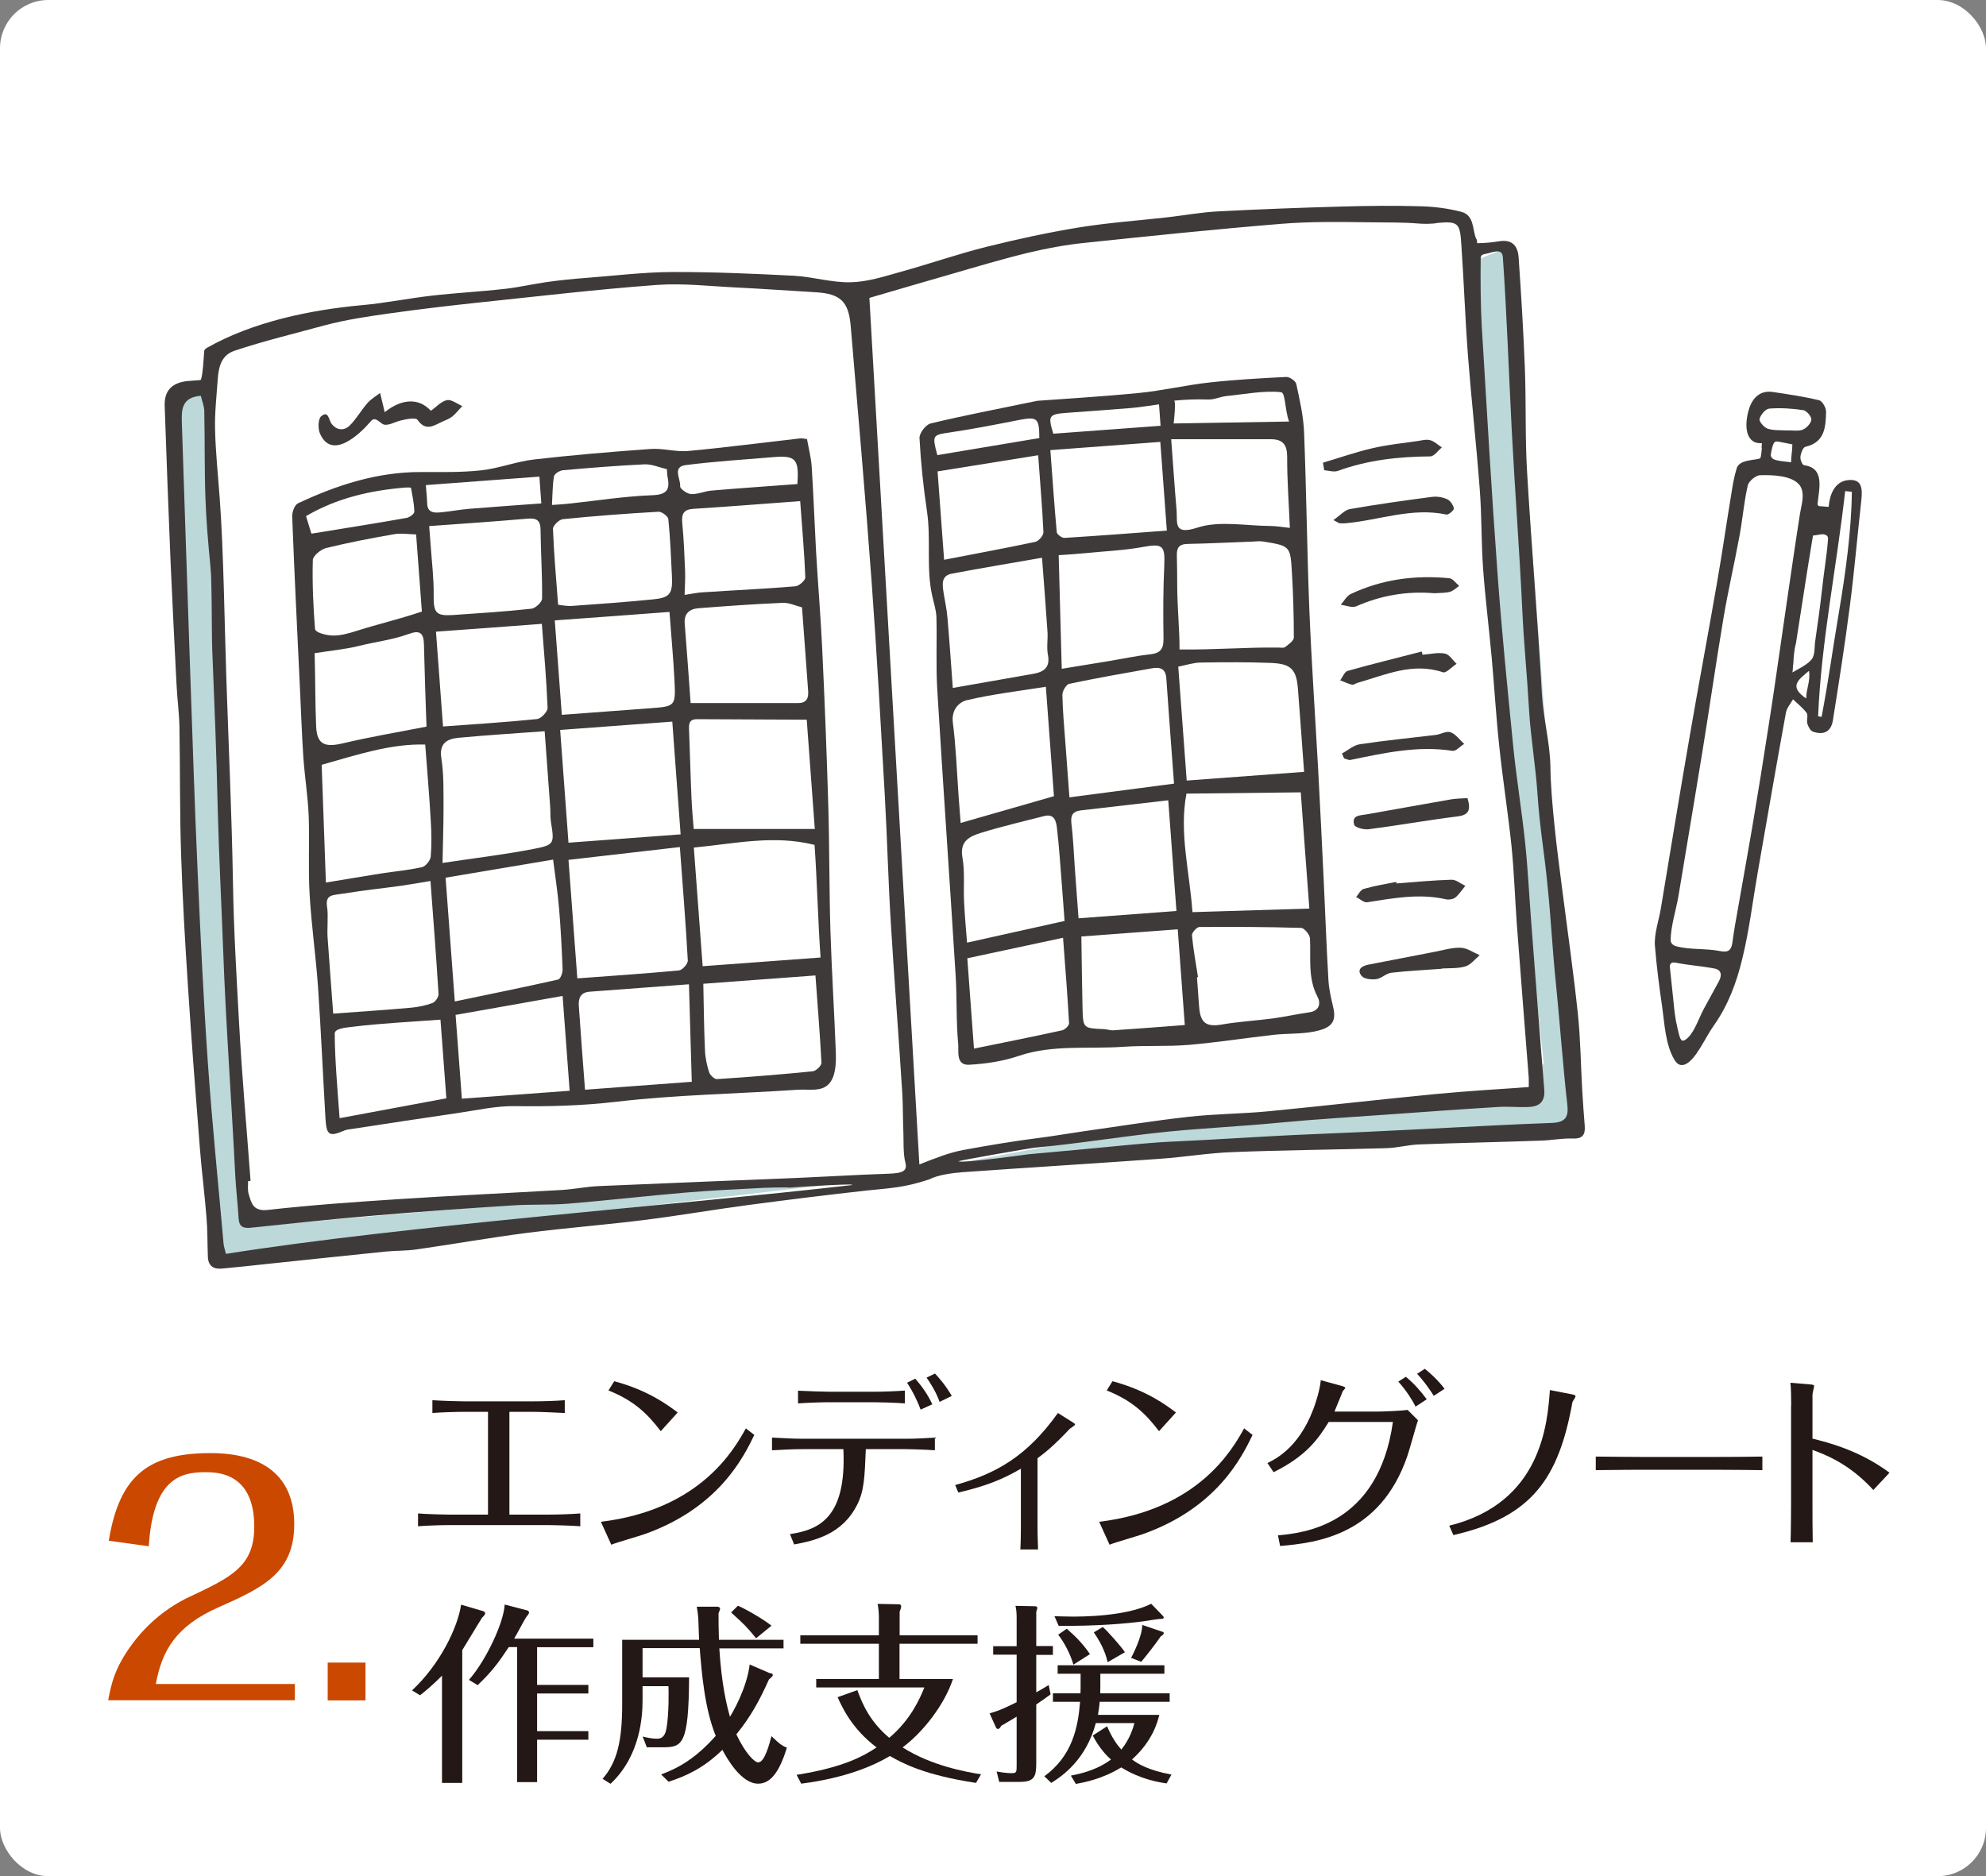 <?xml version="1.0" encoding="UTF-8"?>
<svg xmlns="http://www.w3.org/2000/svg" id="_レイヤー_2" data-name="レイヤー 2" viewBox="0 0 154.97 146.43">
  <rect x="0" y="0" width="154.97" height="146.43" fill="#808080" stroke="none"/>
  <defs>
    <style>
      .cls-1 {
        fill: #cb4800;
      }

      .cls-2 {
        fill: #3e3a39;
      }

      .cls-3 {
        fill: #231815;
      }

      .cls-4 {
        fill: #fff;
      }

      .cls-5 {
        fill: #bcd8d9;
      }
    </style>
  </defs>
  <g id="_制作レイヤー" data-name="制作レイヤー">
    <rect class="cls-4" width="154.97" height="146.43" rx="3.77" ry="3.77"></rect>
    <g>
      <path class="cls-1" d="M8.44,132.71c.24-1.27.5-2.54,1.87-4.39,1.73-2.35,3.82-3.38,4.39-3.65,3.34-1.58,5.14-2.4,5.14-5.52,0-4.25-2.93-4.25-3.84-4.25-1.82,0-4.06.43-4.39,5.78l-3.12-.43c.82-5.06,3.07-6.84,7.94-6.84,4.1,0,6.53,1.8,6.53,5.54s-2.33,4.92-5.88,6.48c-3.38,1.49-4.44,3.41-4.92,6h10.85v1.27h-14.57Z"></path>
      <path class="cls-1" d="M28.52,132.71h-2.95v-2.95h2.95v2.95Z"></path>
    </g>
    <g>
      <path class="cls-3" d="M38.09,110.19h-1.92c-.62,0-1.84.04-2.43.09v-1c.84.06,2.17.09,2.43.09h5.47c.69,0,1.75-.03,2.43-.09v1c-.81-.04-1.95-.09-2.44-.09h-1.88v8.02h3.15c.67,0,1.74-.04,2.38-.09v1c-.69-.06-2.22-.09-2.37-.09h-7.94c-.64,0-1.75.04-2.35.09v-1c.67.06,2.24.09,2.35.09h3.11v-8.02Z"></path>
      <path class="cls-3" d="M58.86,111.99c-.81,1.67-2.73,5.67-8.55,7.74-.38.14-2.22.66-2.61.83l-.81-1.79c7.68-.93,10.35-5.55,11.31-7.29l.66.51ZM51.56,111.7c-1.08-1.42-2.13-2.4-4.08-3.18l.45-.72c2.7.72,4.26,1.92,4.95,2.44l-1.32,1.46Z"></path>
      <path class="cls-3" d="M61.65,119.73c2.31-.34,4.41-1.33,4.16-6.63h-3.17c-.79,0-1.6.05-2.4.09v-.99c.64.04,1.74.09,2.38.09h8.05c.76,0,1.51-.04,2.28-.09v.99c-.78-.06-2.05-.09-2.28-.09h-3.11c-.09,2.18-.12,3.24-.67,4.33-1.17,2.34-3.34,2.81-4.92,3.11l-.33-.81ZM70.61,109.53c-.76-.06-2.07-.09-2.37-.09h-3.5c-.71,0-1.8.04-2.47.09v-.99c.72.04,2.13.08,2.47.08h3.5c.63,0,1.74-.04,2.37-.09v1ZM71.84,110.02c-.19-.54-.6-1.41-1.06-2.1l.64-.32c.58.67.98,1.26,1.33,2l-.92.42ZM73.32,109.42c-.25-.72-.71-1.48-1.02-1.9l.66-.32c.32.35.83.92,1.31,1.75l-.95.46Z"></path>
      <path class="cls-3" d="M74.54,115.9c3.13-.86,5.59-2.22,8.01-5.62l1.21.76s.13.09.13.13c0,.09-.38.3-.43.36-1.2,1.28-1.95,1.88-2.5,2.28v5.53c0,.14.01.75.04,1.59h-1.38c.03-.48.04-1.39.04-1.56v-4.74c-1.41.81-2.57,1.31-4.88,1.86l-.25-.6Z"></path>
      <path class="cls-3" d="M97.74,111.99c-.81,1.67-2.73,5.67-8.55,7.74-.38.14-2.22.66-2.61.83l-.81-1.79c7.68-.93,10.35-5.55,11.31-7.29l.66.51ZM90.44,111.7c-1.08-1.42-2.13-2.4-4.08-3.18l.45-.72c2.7.72,4.26,1.92,4.95,2.44l-1.32,1.46Z"></path>
      <path class="cls-3" d="M98.91,114.18c.7-.34,2.7-1.35,3.79-4.84.15-.46.33-1.17.36-1.62l1.65.45c.15.04.27.11.27.15s-.18.22-.21.27c-.1.29-.5,1.21-.64,1.58h3.28c.51,0,1.94-.06,2.43-.13l.81.81c-.15.39-.67,2.34-.83,2.78-2.12,6.19-7.05,6.78-9.93,7.03l-.17-.83c1.91-.18,7.83-.72,8.97-8.85h-5.01c-.88,1.44-1.83,2.69-4.3,3.92l-.48-.71ZM109.71,107.46c.63.53,1.12,1.07,1.62,1.75l-.87.57c-.22-.45-.73-1.27-1.35-1.95l.6-.38ZM111.18,106.83c.4.32,1.02.87,1.54,1.56l-.84.55c-.36-.58-.82-1.2-1.3-1.72l.6-.39Z"></path>
      <path class="cls-3" d="M113.1,119.07c7.18-1.77,7.65-7.96,7.84-10.58l1.75.34c.14.03.25.06.25.15,0,.08-.22.38-.24.45-1.08,5.98-3.17,8.97-9.29,10.38l-.33-.75Z"></path>
      <path class="cls-3" d="M124.52,113.68c.93.01,2.67.03,3.67.03h5.64c1.12,0,2.59-.01,3.69-.03v1.06c-.45-.01-2.79-.03-3.67-.03h-5.64c-.16,0-1.75,0-3.69.03v-1.06Z"></path>
      <path class="cls-3" d="M139.77,109.69c0-.48-.01-1.32-.06-1.77l1.54.13c.08,0,.31.03.31.1,0,.11-.13.58-.13.71v3.42c1.16.29,3.65.9,6.01,2.66l-1.26,1.35c-1.9-2.08-3.78-2.77-4.75-3.13v4.12c0,1.06,0,2.04.02,3.09h-1.73c.03-.92.04-2.64.04-3.11v-7.57Z"></path>
      <path class="cls-3" d="M36.05,139.15h-1.56v-8.37c-.71.72-1.26,1.17-1.71,1.53l-.63-.38c2.17-2.01,3.57-4.91,3.83-6.69l1.74.51c.09.03.14.12.14.17,0,.09-.15.25-.25.34-.05.06-1.29,2.14-1.54,2.53v10.35ZM36.59,131.11c1.37-1.56,2.73-4.51,2.79-5.88l1.77.46c.08.01.13.09.13.17,0,.09-.13.24-.24.38-.04.04-.76,1.39-.92,1.65h6.18v.67h-4.39v2.94h4v.67h-4v2.94h4v.67h-4v3.31h-1.56v-10.54h-.65c-.81,1.23-1.35,1.95-2.43,2.97l-.69-.42Z"></path>
      <path class="cls-3" d="M60.15,130.57c.09.03.15.09.15.17s-.03.1-.3.34c-.72,1.61-1.41,2.89-2.54,4.28.71,1.51,1.43,2.19,1.7,2.19.51,0,.87-1.42,1.04-2.05.67.66.9.78,1.2.9-.58,1.92-1.29,2.81-2.24,2.81-1.35,0-2.47-2.04-2.79-2.64-1.48,1.44-2.83,2.04-4.2,2.49l-.58-.57c1.37-.51,2.69-1.25,4.26-3.01-.87-2.14-1.1-4.95-1.25-6.85h-4.46v2.28h3.63c-.03,5.29-.53,5.46-2.07,5.46h-1.23l-.32-.84c.33.09.75.17,1.1.17.28,0,.61-.06.75-.76.21-1.14.18-3.12.16-3.34h-2.02v1.08c0,1.11-.11,4.31-2.5,6.54l-.62-.39c1.14-1.3,1.53-2.97,1.53-5.83v-5.02h6c-.02-.25-.04-1.41-.06-1.65-.04-.5-.08-.69-.12-.93h1.61c.13.01.21.06.21.17,0,.04-.06.19-.12.34,0,.66,0,1.25.03,2.07h5.04v.67h-5.01c.17,2.79.58,4.47.83,5.34.15-.24,1.3-2.15,1.54-4.08l1.65.71ZM59,127.86c-.75-.92-.96-1.11-1.95-2.01l.53-.53c.64.27,2.01,1.07,2.62,1.56l-1.2.98Z"></path>
      <path class="cls-3" d="M76.28,127.63v.66h-6.09v2.75h4.17c-.66,2.01-2.34,4.16-3.93,5.34,2.27,1.44,4.94,1.91,6.12,2.1l-.39.67c-3.96-.6-5.7-1.51-6.72-2.1-1.2.72-3.36,1.7-6.92,2.16l-.36-.69c3.62-.57,5.21-1.45,6.24-2.14-1.93-1.46-2.68-3.12-3.04-3.92l1.54-.55c.43,1.2,1.04,2.5,2.49,3.72,1.68-1.41,2.4-3.09,2.74-3.93h-8.44v-.66h4.89v-2.75h-6.13v-.66h6.13v-1.39c0-.39-.03-.72-.1-1.06l1.67.03c.06,0,.17.04.17.15,0,.08-.04.25-.12.43v1.84h6.09Z"></path>
      <path class="cls-3" d="M82.16,128.5v.66h-1.3v2.92c.5-.27.73-.42.97-.57l.15.73c-.44.32-.5.36-1.12.79v4.53c0,1.06-.11,1.51-1.29,1.51h-1.6l-.2-.81c.69.13,1.12.13,1.2.13.36,0,.36-.12.36-.62v-3.79c-.5.3-.9.54-1.2.71-.09.15-.15.25-.27.25-.08,0-.13-.09-.15-.13l-.49-1.09c.75-.2,1.39-.51,2.11-.87v-3.71h-1.83v-.66h1.83v-2.21c0-.46-.04-.72-.09-.94l1.47.03c.15,0,.23.03.23.13,0,.08-.04.19-.08.31v2.67h1.3ZM81.48,138.64c2.19-1.59,2.64-3.81,2.8-5.82h-2.12v-.66h2.15c0-.12.01-.3.01-.43v-1.1h-1.79v-.66h8.33v.66h-5v1.07c0,.13,0,.25-.01.46h5.42v.66h-5.46c-.04.51-.11.78-.13,1.02h4.78c-.12.5-.5,2.03-2.13,3.48.46.34,1.26.84,3.08,1.18l-.38.69c-.6-.09-2.05-.32-3.54-1.25-1.49.92-2.94,1.18-3.54,1.29l-.39-.65c1.14-.21,2.23-.58,3.13-1.25-.33-.3-.92-.9-1.42-1.88l1.12-.72c.39.93.81,1.49,1.11,1.82.69-.87.93-1.73,1.02-2.07h-3.01c-.77,2.85-2.58,4.11-3.48,4.67l-.55-.53ZM90.72,126.1c.06.06.09.09.09.13,0,.12-.14.12-.27.12-.17,0-1.06.15-1.26.18-1.44.2-3.86.39-6.67.36l-.33-.75c.32,0,.75.03,1.35.03.74,0,4.23,0,6.2-1l.9.93ZM83.25,127.12c.87.77,1.32,1.28,1.8,1.98l-1.29.82c-.27-.91-.75-1.78-1.19-2.34l.67-.46ZM86.06,126.99c.38.33,1.44,1.53,1.72,1.96l-1.35.78c-.09-.39-.3-1.21-1.08-2.33l.71-.42ZM90.69,127.35c.06.01.12.04.12.12s-.09.15-.24.25c-.3.45-1.14,1.54-1.52,1.98l-.79-.31c.06-.09.89-1.7.87-2.57l1.56.53Z"></path>
    </g>
    <path class="cls-2" d="M137.46,34.97c0-.13.02-.25.02-.38-.24.01-.5-.02-.7-.16-.75-.52-.51-1.95-.26-2.64.29-.79.87-1.33,1.79-1.2,1.22.18,2.44.36,3.64.65.25.06.55.59.54.9-.03,1.17-.08,2.38-1.61,2.73-.19.04-.36.5-.39.78-.03.22.15.65.29.66,1.62.22,1.17,1.8,1.05,2.98,0,.05,0,.1.02.14.04.07.13.08.2.08.21.02.43.03.64.05.08-.93.45-1.98,1.52-2.09,1.02-.1,1.15.54,1.03,1.6-.31,2.76-.54,5.52-.9,8.27-.38,2.97-.85,5.94-1.32,8.9-.14.87-.73,1.16-1.56.86-.2-.07-.36-.39-.43-.62-.08-.26.08-.64-.05-.83-.29-.4-.71-.72-1.07-1.07-.19.34-.48.67-.55,1.03-.76,4.17-1.48,8.34-2.21,12.52-.39,2.24-.66,4.51-1.2,6.71-.44,1.83-1.1,3.62-2.22,5.2-.69.97-1.38,2.65-2.23,3.03-.12.05-.26.07-.39.04-.21-.05-.35-.23-.46-.41-.7-1.19-.76-2.79-.95-4.13-.23-1.56-.43-3.13-.56-4.7-.09-.99.31-2.02.47-3.04.75-4.5,1.48-9,2.26-13.49.69-4.01,1.45-8.01,2.14-12.03.39-2.24.71-4.48,1.08-6.72.11-.69.22-1.39.43-2.05.2-.62,1.16-.61,1.67-.72.05-.01.11-.02.15-.06.05-.05.06-.12.07-.19.03-.21.06-.41.07-.62ZM140.64,38.38c-.03-.18-.1-.35-.2-.5-.59-.79-2.21-.82-3.09-.79-.34,0-.89.46-.97.8-.3,1.3-.4,2.64-.65,3.96-.39,2.12-.88,4.23-1.24,6.36-.58,3.44-1.07,6.89-1.63,10.33-.41,2.54-.84,5.08-1.26,7.62-.21,1.24-.41,2.48-.62,3.72-.18,1.11-.61,2.39-.62,3.5,0,.22.19.4.4.46,1.07.31,2.34.16,3.46.39.69.14.89-.11.97-.73.11-.88.28-1.75.43-2.62.37-2.13.76-4.25,1.12-6.38.44-2.6.86-5.21,1.26-7.82.34-2.15.65-4.31.96-6.47.34-2.33.67-4.67,1.02-7,.15-1.03.31-2.06.47-3.09.08-.51.29-1.18.19-1.74ZM141.87,55.9c.09.02.18.03.27.05.55-2.88.87-5.32,1.36-8.21.5-2.95.98-6.38,1-9.36-.17-.02-.34-.03-.52-.05-.65,5.86-1.86,11.66-2.11,17.57ZM131.26,81.21c.11.04.26-.03.49-.26.51-.52.84-1.54,1.19-2.19.4-.73.79-1.46,1.19-2.18.25-.46.2-.89-.35-.99-.99-.19-2-.25-2.98-.45-.15-.03-.33-.05-.43.07-.08.09-.07.22-.06.34.09.86.18,1.72.27,2.58.07.7.14,1.4.31,2.08.12.5.19.93.38,1ZM139.92,51.86c-.01.21-.03.41-.05.62.43-.26,1.16-.6,1.48-1,.3-.37.22-.97.29-1.43.17-1.18.38-2.64.51-3.83.2-1.84.38-2.7.49-4.1,0-.08.01-.17-.03-.24-.04-.08-.12-.12-.2-.15-.24-.1-.68.07-.94.06-.26,1.56-.51,3.13-.75,4.69-.19,1.24-.38,2.48-.58,3.73-.15.53-.18,1.09-.21,1.65ZM139.29,33.59c.62-.01,1.06.08,1.39-.06.29-.12.64-.5.66-.78.02-.24-.37-.7-.63-.74-.87-.13-1.77-.19-2.65-.12-.29.02-.68.48-.76.81-.05.2.36.67.64.76.49.15,1.05.11,1.35.13ZM139.76,36.09c0-.47.1-.93.1-1.41-.34-.07-.68-.13-1.02-.2-.11-.02-.22-.04-.32,0-.2.08-.31.8-.34.99-.03.18.12.34.28.4.35.13.92.15,1.29.21ZM140.85,52.62c-.38.31-.81.7-.63,1.15.11.28.47.59.72.74,0-.75.34-1.34.22-2.15-.09.08-.2.16-.32.26Z"></path>
    <g>
      <path class="cls-5" d="M14.12,30.77l1.79-.38,1.53,40.47,1.4,22.72s-.57,2.54.74,2.23,41.39-3.5,41.39-3.5h4.98l-34.98,4.09-13.02,2.17-1.02-1.02-3.96-64.98,1.15-1.79Z"></path>
      <polygon class="cls-5" points="115.54 20.16 117.14 19.53 117.91 20.94 122.25 78.77 123.02 88.21 73.49 91.02 89.19 88.09 119.29 84.85 120.46 82.98 116.51 46.47 114.97 20.17 115.54 20.16"></polygon>
      <g>
        <path class="cls-2" d="M15.64,29.66c.16-.02.27-1.9.28-2.07,0-.1,0-.22.06-.3.05-.07.13-.12.2-.16,3.56-2.01,8-2.94,12.04-3.31,1.82-.16,3.61-.53,5.43-.74,1.92-.22,3.86-.32,5.79-.54,1.09-.12,2.16-.38,3.25-.53,1.05-.15,2.1-.25,3.16-.33,2.2-.17,4.4-.44,6.6-.45,3.16-.01,6.33.13,9.49.29,1.49.08,2.97.55,4.45.51,1.31-.03,2.63-.46,3.91-.82,2.21-.61,4.39-1.37,6.61-1.93,2.41-.6,4.84-1.13,7.29-1.53,2.28-.37,4.59-.53,6.89-.79,1.31-.15,2.61-.39,3.93-.46,3.23-.17,6.46-.29,9.69-.38,2.06-.06,4.13-.08,6.19-.02,1.05.03,2.11.17,3.12.43,1,.26.87,1.3,1.14,2.05.02.04.04.09.07.11.04.02,0,.29.05.29.57,0,1.14-.06,1.71-.15,1.05-.17,1.45.41,1.51,1.26.2,2.9.38,5.81.49,8.71.1,2.67.01,5.36.17,8.03.34,5.8.83,11.59,1.16,17.4.11,1.86.63,3.74.66,5.61.02,1.51.16,3.01.31,4.51.18,1.79.42,3.57.65,5.36.4,3.13.85,6.25,1.18,9.39.21,1.97.23,3.96.34,5.94.05.95.13,1.9.2,2.85.05.69-.19,1-.95.97-.8-.03-1.6.13-2.41.16-2.94.11-6.64.18-9.57.3-.84.03-1.68.26-2.52.29-4.03.12-8.06.15-12.08.31-1.87.07-3.73.39-5.61.52-5.15.37-10.29.68-15.44,1.05-.8.06-1.9.21-2.58.56-1.94.65-3.1.68-4.81.86-3.11.34-6.22.73-9.32,1.14-2.71.36-5.41.83-8.13,1.17-3.03.38-6.07.61-9.1,1-2.88.37-5.74.88-8.62,1.29-.8.12-1.62.09-2.42.17-3.07.31-6.13.64-9.2.96-1.2.13-2.4.26-3.6.37-.66.06-1.06-.23-1.08-.93-.04-1.03-.02-2.06-.11-3.09-.14-1.78-.37-3.54-.51-5.32-.33-4.16-.65-8.31-.92-12.47-.23-3.51-.44-7.02-.55-10.53-.11-3.3-.07-6.61-.13-9.92-.02-1.14-.18-2.27-.23-3.4-.16-3.16-.32-6.31-.46-9.47-.17-4.07-.32-8.14-.46-12.2-.04-1.19.56-1.81,1.78-1.94.32-.03.65-.05,1.03-.08ZM119.29,84.85c0-.23.01-.48,0-.73-.31-3.99-.63-7.99-.93-11.98-.15-2.05-.21-4.1-.42-6.15-.27-2.58-.68-5.15-.95-7.74-.25-2.3-.38-4.61-.59-6.91-.21-2.31-.5-4.62-.67-6.93-.15-2.05-.1-4.12-.26-6.17-.26-3.48-.65-6.96-.92-10.44-.22-2.9-.32-5.81-.52-8.71-.11-1.64-.2-1.85-1.88-1.69-.26.08-1.12.08-1.4.05-1.37-.11-2.48-.08-3.85-.1-2.31-.03-4.63-.07-6.93.12-5.13.42-10.26.95-15.38,1.49-1.45.15-2.91.42-4.33.76-2.03.49-4.03,1.09-6.03,1.67-2.1.6-4.19,1.22-6.39,1.86.65,11.32,1.3,22.54,1.94,33.76.65,11.22,1.3,22.45,1.96,33.87,1.37-.54,2.31-.91,3.39-1.12,1.94-.36,3.99-.7,5.95-.95,1.12-.14,2.24-.34,3.36-.5,2.77-.39,5.54-.84,8.33-1.15,2.07-.23,4.16-.23,6.23-.43,4.33-.42,8.65-.92,12.98-1.34,2.39-.23,4.79-.37,7.33-.55ZM19.53,92.17c-.06,0-.12,0-.17.01,0,.33-.05.68.04.99.21.73.35,1.39,1.5,1.26,3.38-.38,6.78-.62,10.18-.84,4.26-.28,8.53-.47,12.8-.72.95-.06,1.89-.26,2.84-.3,5.32-.23,10.65-.44,15.98-.66,2.08-.09,4.15-.22,6.23-.29,1.23-.04,1.93-.07,1.72-.87-.19-.72-.13-1.69-.16-2.43-.04-.87-.03-2.08-.08-2.94-.28-4.46-.63-8.91-.9-13.37-.2-3.26-.28-6.52-.46-9.78-.32-5.58-.62-11.16-1.03-16.73-.49-6.69-1.07-13.38-1.64-20.07-.16-1.92-.83-2.51-2.73-2.62-2.05-.12-4.1-.27-6.15-.37-2.09-.1-4.2-.35-6.27-.2-4.6.34-9.18.88-13.76,1.36-2.36.25-4.73.53-7.08.86-1.7.24-3.4.49-5.05.93-2.25.61-4.82,1.24-7.03,1.98-.98.33-1.25,1.15-1.32,2.23-.09,1.29-.24,2.59-.21,3.88.04,1.79.23,3.57.36,5.36.31,4.07.38,9.99.52,14.06.2,5.98.41,10.12.52,16.1.06,3.64.28,7.29.48,10.93.22,4.08.59,8.15.89,12.23ZM66.49,92.47c0-.1-4.16.16-4.91.22-.16-.04-1.92.01-2.07.02-2.02.11-4.04.2-6.05.37-3.03.26-6.06.61-9.09.86-1.46.12-2.94.04-4.41.14-3.7.24-7.39.5-11.09.82-3.1.26-6.19.6-9.29.92-.58.06-.92-.06-.96-.72-.07-1.16-.21-2.33-.27-3.49-.29-5.85-.73-11.7-.94-17.55-.13-3.45-.33-7.43-.42-10.88-.12-5.15-.23-7.38-.43-12.52-.05-1.35-.01-5.08-.14-6.44-.17-1.78-.33-3.57-.39-5.36-.08-2.25-.04-4.51-.09-6.76,0-.41-.18-.82-.27-1.21-1.52.12-1.51,1.12-1.48,2.11.1,3.12.21,6.23.31,9.35.12,3.45.23,6.9.35,10.35.18,5.1.34,10.2.57,15.29.22,4.94.45,9.88.79,14.82.33,4.77.82,9.53,1.24,14.3.02.17.08.34.18.75,14.06-2.22,34.75-3.75,48.85-5.37ZM74.8,90.64c.45.15,5.33-.54,5.43-.55,2.71-.25,5.42-.49,8.13-.76.62-.06,2.06-.18,2.68-.21,4.07-.18,7.31-.43,11.38-.6,2.68-.11,5.35-.23,8.03-.37,3.35-.17,7.3-.39,10.65-.51,1.05-.04,1.31-.46,1.2-1.43-.31-2.65-.61-6.7-.88-9.35-.29-2.78-.37-4.82-.65-7.61-.3-3.09-.6-4.35-.81-7.45-.13-1.91-.53-4.4-.64-6.31-.16-2.83-.41-5.16-.54-7.99-.2-4.29-.6-9.69-.82-13.98-.22-4.29-.39-9.15-.69-13.44-.04-.63-.54-.48-1.16-.31-.27.08-.57.05-.57.37-.02,1.57-.01,3.69.08,5.27.39,6.44.76,12.88,1.23,19.31.33,4.56.79,9.1,1.24,13.65.25,2.44.65,4.87.91,7.32.22,2.08.32,4.17.48,6.25.34,4.36.66,8.72,1.02,13.08.08,1-.4,1.35-1.26,1.38-.81.03-1.62-.06-2.42,0-2.77.17-5.54.37-8.31.57-2.93.21-5.86.38-8.78.66-2.67.26-5.82.42-8.49.68-3.69.37-6.88.93-10.57,1.27-.28.03-5.32.9-5.89,1.05Z"></path>
        <g>
          <path class="cls-2" d="M80.96,31.28c2.02-.15,4.97-.32,7.91-.61,1.85-.18,3.67-.62,5.52-.82,1.98-.22,3.98-.33,5.98-.43.26-.01.73.31.78.55.27,1.25.56,2.51.61,3.78.18,4.61.23,9.22.41,13.82.17,4.18.46,8.35.69,12.52.16,2.94.3,5.87.44,8.81.12,2.53.21,5.07.36,7.6.04.69.2,1.38.36,2.06.3,1.23-.13,1.69-1.53,1.96-1,.19-2.04.13-3.06.24-2.23.25-4.44.6-6.67.79-1.7.14-3.42.03-5.13.15-2.72.19-5.47-.19-8.14.71-1.23.42-2.57.62-3.87.69-1.05.06-.8-1.06-.85-1.62-.17-1.77-.09-3.57-.2-5.34-.46-7.42-.98-14.83-1.43-22.25-.12-1.9-.02-3.82-.07-5.73-.02-.57-.22-1.14-.34-1.71-.47-2.17-.07-4.39-.4-6.57-.28-1.88-.48-3.79-.58-5.69-.02-.38.49-1.05.87-1.14,2.47-.6,4.96-1.07,8.38-1.78ZM93.04,71.19c3.05-.09,6.01-.18,9.13-.28-.23-3.12-.45-6-.67-9.07-2.92.03-5.86.06-8.92.1-.58,3.06.24,6.03.47,9.25ZM101.76,60.24c-.16-2.13-.31-4.3-.48-6.47-.12-1.53-.54-1.97-2.11-2.03-1.82-.07-3.65-.06-5.47-.03-.55,0-1.1.19-1.76.32.22,3.02.44,5.89.66,8.89,2.95-.22,5.9-.44,9.17-.68ZM91.61,61.14c-.21-2.85-.42-5.52-.6-8.19-.05-.79-.51-.9-1.13-.79-2.15.38-4.31.76-6.45,1.21-.23.05-.53.56-.53.86.02,1.24.14,2.47.23,3.71.1,1.4.21,2.8.32,4.29,2.66-.35,5.22-.69,8.16-1.07ZM92.05,50.69c2.79.03,5.14-.18,7.69-.15.18,0,.42.05.54-.04.27-.21.68-.49.68-.74,0-1.69-.05-3.38-.15-5.07-.12-2.08-.14-2.08-2.2-2.42-.28-.05-.58-.02-.87,0-1.69.06-3.37.15-5.06.18-.63.01-.86.26-.85.86.02.81.03,1.61.03,2.42,0,1.61.19,3.46.18,4.98ZM82.83,52.2c1.27-.21,2.5-.41,3.73-.61,1.08-.18,2.15-.41,3.23-.53.82-.09,1.01-.48,1-1.24-.03-1.9-.03-3.81.06-5.71.07-1.54-.14-1.7-1.67-1.42-1.47.27-2.98.33-4.47.48-.69.07-1.38.11-2.1.16.08,3.08.16,5.89.24,8.88ZM74.36,53.69c2.11-.37,4.19-.74,6.27-1.1.83-.15,1.33-.5,1.14-1.49-.11-.56,0-1.17-.03-1.75-.13-1.93-.28-3.86-.43-5.82-2.35.41-4.69.8-7.03,1.24-.87.16-.74.87-.65,1.5.1.64.25,1.28.3,1.93.16,1.82.28,3.63.42,5.5ZM82.24,62.13c-.2-2.75-.41-5.55-.63-8.53-2.06.33-4.13.57-6.14,1.04-.62.14-1.24.73-1.12,1.74.24,1.86.31,3.74.44,5.61.06.79.12,1.57.17,2.24,2.48-.71,4.84-1.39,7.28-2.09ZM91.8,71.11c-.22-2.99-.43-5.78-.64-8.65-2.29.26-4.56.53-6.84.79-.58.07-.79.36-.72.98.14,1.17.19,2.35.27,3.52.1,1.3.19,2.61.29,3.92,2.65-.2,5.13-.38,7.64-.57ZM93.47,76.26s-.05,0-.07.01c.03.4.06.81.09,1.21.03.4.05.81.09,1.21.11,1.18.59,1.47,1.76,1.27,1.33-.23,2.68-.3,4.02-.48.94-.13,1.86-.34,2.8-.47.81-.11.91-.72.65-1.21-.78-1.47-.51-3.03-.59-4.56-.02-.3-.44-.81-.69-.82-2.65-.08-5.3-.09-7.94-.07-.2,0-.59.44-.58.64.1,1.09.3,2.17.47,3.26ZM83.07,71.88c-.07-1-.14-1.9-.21-2.81-.12-1.47-.21-2.94-.38-4.4-.06-.52-.17-1.19-1-.98-1.65.42-3.31.81-4.93,1.31-.86.27-1.68.62-1.45,1.92.2,1.13.07,2.33.13,3.49.05,1.07.15,2.13.23,3.16,2.61-.58,5.06-1.12,7.6-1.69ZM91.39,34.28c.16,2.09.27,3.82.42,5.54.08.97-.28,1.98,1.62,1.36,1.72-.56,3.77-.14,5.67-.13.45,0,.9.08,1.55.15-.08-1.96-.22-3.75-.21-5.54,0-.94-.33-1.37-1.24-1.38-2.48,0-4.95,0-7.8,0ZM91.9,72.53c-2.57.19-5.08.38-7.52.56.03,2.03.05,3.79.09,5.55.04,1.62.05,1.61,1.66,1.68.26.01.51.11.76.09,1.85-.12,3.71-.27,5.56-.41-.18-2.41-.36-4.91-.55-7.47ZM91.05,41.41c-.18-2.44-.35-4.71-.51-6.92-2.9.22-5.6.42-8.58.64.17,2.23.31,4.32.5,6.41.02.17.41.46.61.44,2.6-.16,5.2-.36,7.99-.57ZM82.95,73.19c-2.41.52-4.88,1.05-7.47,1.6.18,2.48.35,4.69.52,7.05,2.41-.49,4.66-.94,6.89-1.43.21-.05.54-.37.53-.55-.12-2.15-.29-4.3-.47-6.68ZM73.67,43.69c2.47-.48,4.8-.91,7.12-1.4.26-.06.64-.5.63-.75-.09-2-.27-4-.41-6.01-2.67.43-5.25.84-7.85,1.26.17,2.25.33,4.44.51,6.9ZM100.59,32.9c-.34-.88-.27-2.25-.63-2.29-1.3-.15-2.92.17-4.26.3-.48.05-.95.29-1.42.27-.91-.03-1.76,0-2.67.09.17,0,0,1.58-.03,1.78,2.89-.05,5.77-.09,9.01-.15ZM90.44,31.56c-.77.1-1.45.22-2.13.28-1.69.14-3.37.26-5.06.38-1.42.11-1.49.22-1.06,1.63,2.79-.21,5.59-.42,8.37-.62-.05-.64-.09-1.17-.12-1.67ZM73.15,35.52c2.69-.45,5.33-.89,7.95-1.33,0-1.56-.18-1.68-1.54-1.42-1.83.36-3.65.72-5.5.99-1.28.19-1.34.2-.92,1.75Z"></path>
          <path class="cls-2" d="M112.5,75.61c-1.32.1-2.64.16-3.94.31-.4.05-.77.45-1.17.5-.38.05-.96-.01-1.15-.26-.38-.48,0-.76.52-.87,1.74-.33,3.48-.68,5.22-1.01.67-.13,1.35-.34,2.02-.31.49.02.97.37,1.46.58-.36.3-.68.74-1.1.87-.58.18-1.23.13-1.86.17,0,0,0,0,0,0Z"></path>
          <path class="cls-2" d="M104.7,58.82c.46-.25.9-.65,1.39-.73,1.97-.3,3.96-.49,5.94-.73.4-.05.84-.33,1.16-.21.41.15.71.59,1.06.91-.31.19-.64.58-.91.54-2.72-.42-5.34.17-7.96.71-.15.03-.33-.08-.5-.12-.05-.12-.11-.25-.16-.37Z"></path>
          <path class="cls-2" d="M114.51,62.29c.29.96.07,1.33-.79,1.43-2.31.29-4.61.7-6.92,1-.37.05-1.06-.13-1.13-.35-.22-.76.44-.72.95-.81,2.2-.38,4.39-.79,6.59-1.17.42-.07.85-.07,1.3-.1Z"></path>
          <path class="cls-2" d="M111.93,46.3c-2.12-.18-4.15.16-6.1,1.02-.32.14-.8-.07-1.21-.12.26-.29.46-.69.78-.84,2.44-1.15,5.03-1.49,7.7-1.23.27.03.51.39.76.6-.24.16-.46.39-.72.46-.39.1-.8.08-1.21.11Z"></path>
          <path class="cls-2" d="M111,51.1c.59-.04,1.19-.2,1.75-.09.34.06.61.52.91.8-.36.23-.81.74-1.06.66-2.38-.8-4.51.21-6.69.83-.14.04-.29.17-.41.14-.31-.08-.61-.22-.92-.34.19-.26.33-.67.58-.74,1.92-.54,3.85-1.01,5.78-1.51.02.08.04.17.06.25Z"></path>
          <path class="cls-2" d="M104.06,40.58c.51-.35.87-.78,1.28-.85,2.12-.37,4.26-.67,6.4-.95.38-.05.83.02,1.18.18.25.11.47.45.53.72.03.12-.42.52-.58.48-2.7-.58-5.26.45-7.89.68-.15.01-.29.01-.44,0-.06,0-.12-.06-.49-.25Z"></path>
          <path class="cls-2" d="M108.98,68.95c1.43-.11,2.86-.25,4.29-.29.35-.01.72.31,1.07.48-.25.3-.47.65-.77.9-.17.14-.51.2-.73.15-2.08-.48-4.11-.09-6.16.23-.26.04-.57-.27-.86-.41.19-.22.35-.56.58-.63.83-.24,1.69-.38,2.55-.55,0,.04.02.09.03.13Z"></path>
          <path class="cls-2" d="M103.24,36.11c1.28-.38,2.56-.83,3.86-1.13,1.16-.27,2.35-.39,3.53-.56.33-.05.68-.15.98-.06.33.09.6.37.9.56-.3.25-.6.7-.91.7-2.46.02-4.87.28-7.2,1.13-.31.11-.71-.02-1.07-.05-.03-.2-.07-.4-.1-.6Z"></path>
          <path class="cls-2" d="M62.97,34.26c.12.7.32,1.44.37,2.18.14,2.21.22,4.43.34,6.64.15,2.53.36,5.05.48,7.58.19,4.04.35,8.07.47,12.11.1,3.3.07,6.6.17,9.9.1,3.15.3,6.29.42,9.44.02.65.01,1.35-.21,1.94-.5,1.31-1.76.93-2.75,1-4.73.32-9.48.39-14.18.94-2.66.31-5.27.38-7.92.34-1.42-.02-2.85.3-4.26.51-2.81.41-5.62.84-8.43,1.27-.22.03-.44.05-.64.14-1.12.48-1.35.36-1.43-.9-.2-3.42-.35-6.84-.58-10.26-.17-2.44-.52-4.86-.66-7.3-.12-2.01,0-4.03-.07-6.05-.06-1.55-.31-3.09-.42-4.64-.12-1.82-.18-3.65-.27-5.47-.21-4.44-.43-8.88-.6-13.32-.01-.35.19-.91.46-1.03,3.02-1.42,6.16-2.44,9.55-2.44,1.58,0,3.16.04,4.72-.13,1.4-.15,2.75-.69,4.15-.85,3.02-.35,6.06-.6,9.09-.82.96-.07,1.95.24,2.9.16,2.94-.27,5.88-.66,8.82-.99.11-.01.22.03.49.06ZM45.04,76.36c2.75-.2,5.35-.38,7.94-.62.26-.02.7-.52.69-.77-.16-2.89-.39-5.77-.62-8.86-2.9.34-5.78.67-8.69,1,.23,3.12.45,6.11.69,9.26ZM54.14,66.15c.24,3.17.46,6.19.69,9.26,3.07-.23,6.09-.45,9.2-.68-.2-2.75-.28-6.19-.47-8.79-3.17-.79-6.12-.11-9.41.21ZM35.49,78.16c2.73-.57,5.4-1.11,8.06-1.71.18-.04.36-.52.35-.79-.06-1.57-.14-3.14-.27-4.7-.1-1.23-.29-2.45-.47-3.87-2.85.48-5.56.94-8.39,1.41.23,3.16.46,6.23.72,9.67ZM62.95,56.17c-2.81-.01-5.68-.03-8.56-.04-.67,0-.64.44-.62.91.07,1.76.11,3.53.19,5.29.04.87.12,1.73.17,2.37,3.22,0,6.24,0,9.45,0-.2-2.75-.4-5.42-.63-8.53ZM43.71,56.97c.23,3.05.45,6.01.65,8.8,2.87-.21,5.73-.43,8.75-.65-.22-3-.44-5.87-.65-8.8-2.81.21-5.67.42-8.75.65ZM25.43,68.88c1.47-.24,2.86-.48,4.25-.7,1.08-.17,2.18-.26,3.24-.5.29-.06.66-.52.69-.83.08-.94.06-1.89,0-2.84-.11-1.94-.28-3.87-.43-5.9-2.67-.08-5.32.8-8.08,1.58.11,3.04.22,6.06.33,9.19ZM33.58,68.76c-.69.11-1.44.25-2.19.36-1.53.21-3.06.37-4.58.62-.86.14-1.46.04-1.28,1.1.09.57-.01,1.7.03,2.28.14,2.03.3,4.07.44,5.99,2.03-.15,4.04-.28,6.05-.46.58-.05,1.16-.17,1.7-.37.22-.08.48-.47.47-.7-.18-2.88-.4-5.76-.63-8.83ZM34.53,67.35c2.52-.38,4.82-.65,7.09-1.09,1.66-.32,1.64-.42,1.37-2.11-.06-.4-.03-.81-.06-1.21-.14-1.89-.28-3.77-.43-5.87-2.19.16-4.45.3-6.7.51-.88.08-1.55.4-1.36,1.6.2,1.26.16,2.56.17,3.84,0,1.41-.05,2.82-.08,4.33ZM62.58,47.4c-.46-.11-.99-.37-1.5-.35-2.19.09-4.38.25-6.57.42-.7.05-1.15.41-1.08,1.21.17,2.08.31,4.16.46,6.19,2.77,0,5.59,0,8.4,0,.67,0,.81-.41.77-.94-.15-2.16-.32-4.32-.48-6.54ZM63.63,76.13c-2.81.21-5.76.43-8.75.65.04,1.75.05,3.47.13,5.19.02.57.15,1.16.32,1.71.08.23.42.56.62.54,2.5-.16,4.99-.36,7.48-.61.25-.03.68-.44.67-.66-.11-2.16-.29-4.31-.47-6.82ZM52.23,47.76c-2.94.22-5.87.44-8.94.66.18,2.45.35,4.77.55,7.37,2.27-.17,4.56-.34,6.85-.51,2.01-.15,2.04-.15,1.94-2.17-.09-1.79-.26-3.57-.39-5.36ZM53.76,76.82c-2.72.2-5.24.39-7.76.58-.75.06-.88.57-.83,1.17.15,2.19.32,4.37.48,6.48,2.7-.2,5.52-.41,8.33-.62-.08-2.63-.15-5.04-.22-7.61ZM24.55,50.97c.06,1.91.04,3.98.12,5.73.06,1.38.65,1.65,2.06,1.32,2.14-.51,4.31-.87,6.55-1.31-.07-2.04-.15-4.24-.2-6.44-.02-.86-.32-1.11-1.16-.8-1.3.47-2.56.61-3.9.94-1.09.27-2.23.37-3.47.57ZM42.28,48.69c-2.78.21-5.46.41-8.26.61.18,2.43.36,4.88.55,7.4,2.45-.18,4.9-.33,7.33-.58.32-.03.84-.58.83-.88-.09-2.19-.28-4.38-.45-6.56ZM43.55,47.2c.23.02.67.12,1.09.09,2.11-.15,4.21-.3,6.31-.51,1.34-.13,1.55-.44,1.48-1.85-.07-1.47-.13-2.94-.28-4.41-.02-.23-.52-.6-.77-.58-2.49.14-4.98.33-7.46.58-.29.03-.78.5-.77.76.07,1.9.24,3.8.4,5.92ZM62.44,39.11c-2.86.21-5.58.43-8.31.6-.81.05-.96.41-.89,1.14.12,1.24.17,2.49.22,3.74.02.59-.02,1.18-.04,1.84.6-.09.99-.18,1.39-.2,2.42-.16,4.84-.27,7.25-.47.29-.02.79-.47.78-.7-.07-1.86-.24-3.71-.4-5.95ZM33.49,41.06c.05.65.08,1.04.11,1.44.09,1.32.26,2.65.24,3.97-.01,1.35.16,1.62,1.52,1.53,2.04-.14,4.08-.27,6.1-.49.32-.03.84-.52.84-.8.02-1.79-.1-3.58-.12-5.37-.01-.75-.32-.92-1.03-.86-2.51.22-5.02.39-7.67.58ZM43.9,77.73c-2.72.48-5.49.98-8.35,1.48.16,2.15.32,4.28.49,6.54,2.79-.21,5.5-.41,8.41-.62-.18-2.39-.36-4.81-.55-7.4ZM32.92,47.73c-.14-1.88-.29-3.91-.45-6.02-.55-.01-1.14-.11-1.7-.02-1.78.31-3.56.65-5.31,1.08-.42.1-1.04.61-1.05.94-.05,1.79.03,3.58.17,5.37.03.33.98.5,1.28.52.64.03,1.31-.15,1.93-.35,1.82-.58,3.16-.86,5.13-1.52ZM34.83,85.72c-.16-2.12-.31-4.2-.46-6.14-2.36.18-4.63.28-6.88.56-.52.06-1.37.13-1.37.52,0,1.92.22,4.43.38,6.61,2.9-.54,5.46-1.02,8.33-1.55ZM52.04,36.62c-.6-.14-1.17-.4-1.74-.38-2.12.1-4.24.27-6.36.46-.26.02-.67.27-.71.47-.12.69-.11,1.41-.16,2.24.6-.04,1-.06,1.4-.11,2.14-.23,4.28-.57,6.43-.65,1.17-.04,1.39-.46,1.19-1.44-.04-.18-.03-.36-.05-.61ZM62.22,37.78c.14-1.97-.13-2.25-1.9-2.1-2.27.19-4.56.33-6.82.62-1.07.14-.37,1.09-.43,1.65-.02.18.53.59.84.61.53.03,1.06-.22,1.6-.27,2.21-.19,4.43-.34,6.7-.51ZM24.31,41.65c2.57-.42,5-.8,7.42-1.23.23-.04.61-.32.6-.48-.01-.62-.15-1.25-.26-1.86,0-.04-.27-.04-.42-.03-2.72.22-5.34.81-7.77,2.23.15.5.3.98.42,1.37ZM42.07,37.2c-3.01.22-5.94.44-8.84.66.04.59.09.98.1,1.37,0,.82.56.81,1.13.75.72-.07,1.44-.21,2.17-.27,1.85-.15,3.71-.28,5.61-.42-.06-.85-.11-1.5-.15-2.08Z"></path>
          <path class="cls-2" d="M30.02,32.17c1.36-1.09,2.69-1.11,3.6-.11.42-.29.8-.74,1.26-.83.35-.07.79.29,1.19.46-.26.28-.49.58-.78.82-.23.18-.53.29-.8.41-.65.3-1.26.77-1.91-.15-.15-.21-.94-.05-1.4.07-.35.09-.79.35-1.16.31-.31-.04-.58-.53-.91-.41-.08.03-.14.1-.2.17-.84.98-3.02,3.04-3.94.93-.17-.38-.15-1.14.09-1.35.58-.48.58.27.81.58.39.52.98.57,1.41.15.53-.52.9-1.2,1.39-1.76.27-.31.65-.53.99-.79.09.37.18.74.27,1.12.02.1.05.21.09.4Z"></path>
        </g>
      </g>
    </g>
  </g>
</svg>

